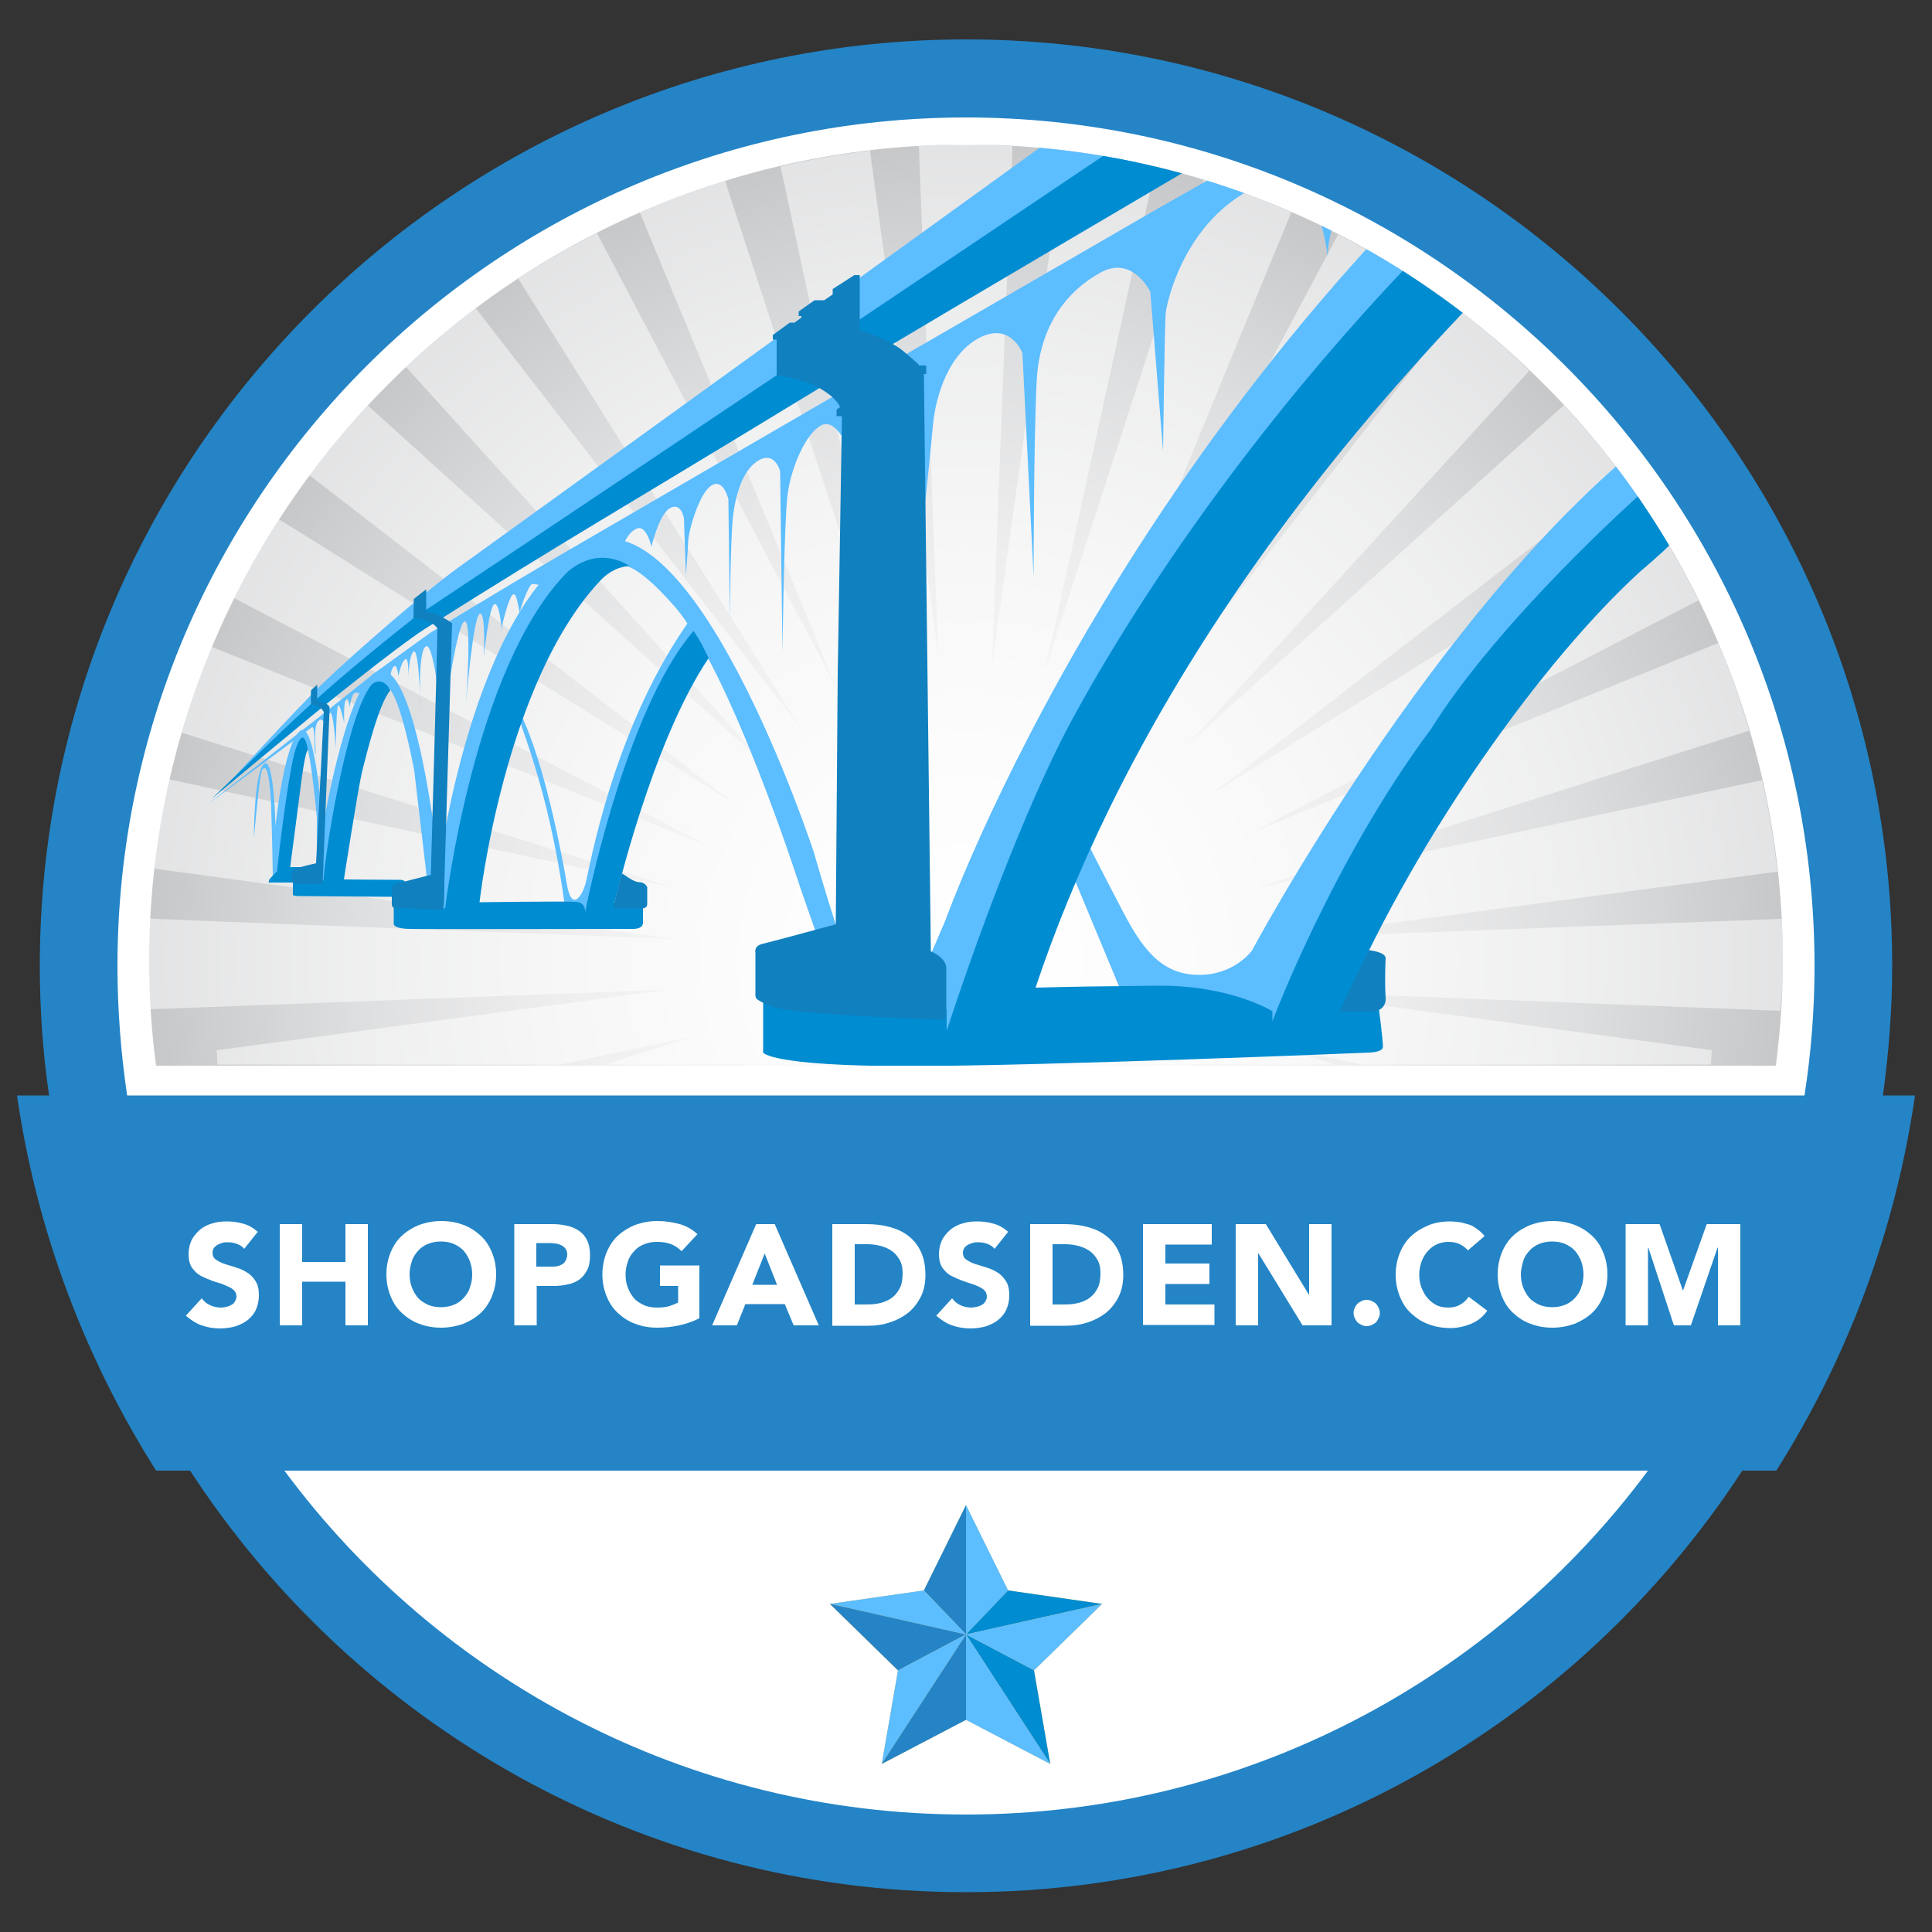 <?xml version="1.0" encoding="utf-8"?>
<!-- Generator: Adobe Illustrator 26.3.1, SVG Export Plug-In . SVG Version: 6.00 Build 0)  -->
<svg version="1.1" xmlns="http://www.w3.org/2000/svg" xmlns:xlink="http://www.w3.org/1999/xlink" x="0px" y="0px"
	 viewBox="0 0 500 500" style="enable-background:new 0 0 500 500;" xml:space="preserve">
<rect x="0" y="0" width="500" height="500" fill="#333333" stroke="none"/>
<style type="text/css">
	.st0{fill:#FFFFFF;}
	
		.st1{clip-path:url(#SVGID_00000059992981966389409430000009127011232195018402_);fill:url(#SVGID_00000150799908115359512500000009066800552238289289_);}
	.st2{opacity:0.5;fill:#FFFFFF;enable-background:new    ;}
	.st3{fill:#2484C6;}
	.st4{fill:url(#SVGID_00000156549433842301356330000012700185525805523342_);}
	.st5{fill:#5CBDFF;}
	.st6{fill:#008CD1;}
	.st7{clip-path:url(#SVGID_00000073716920858907223630000005628345058430945920_);}
	.st8{fill:#1080BF;}
</style>
<g id="Layer_1">
	<path class="st0" d="M250,479.7c126.8,0,229.7-102.8,229.7-229.7S376.8,20.3,250,20.3S20.3,123.2,20.3,250S123.2,479.7,250,479.7"
		/>
	<g>
		<g>
			<g>
				<g>
					<g>
						<g>
							<defs>
								<path id="SVGID_1_" d="M38.6,248.8c0,9.1,0.6,18.1,1.8,27h419.2c1.1-8.8,1.8-17.8,1.8-27c0-116.7-94.6-211.4-211.4-211.4
									C133.3,37.5,38.6,132.1,38.6,248.8"/>
							</defs>
							<clipPath id="SVGID_00000168798922672529884820000000509216000211679889_">
								<use xlink:href="#SVGID_1_"  style="overflow:visible;"/>
							</clipPath>
							
								<radialGradient id="SVGID_00000136381822182241508020000000081210250446961825_" cx="-135.849" cy="61.707" r="2.508" gradientTransform="matrix(84.24 0 0 84.24 11693.93 -4949.436)" gradientUnits="userSpaceOnUse">
								<stop  offset="0" style="stop-color:#FFFFFF"/>
								<stop  offset="0.246" style="stop-color:#F9F9F9"/>
								<stop  offset="0.5" style="stop-color:#EEEEEF"/>
								<stop  offset="0.758" style="stop-color:#DDDEDF"/>
								<stop  offset="1" style="stop-color:#C7C8CA"/>
							</radialGradient>
							
								<rect x="38.6" y="37.5" style="clip-path:url(#SVGID_00000168798922672529884820000000509216000211679889_);fill:url(#SVGID_00000136381822182241508020000000081210250446961825_);" width="422.8" height="238.4"/>
						</g>
					</g>
				</g>
			</g>
		</g>
	</g>
	<path class="st2" d="M461.4,248.8c0-3.7-0.1-7.3-0.3-11l-129.5,4.9c75.2-10.1,118.3-15.8,128.3-17.1l0.1,0c-0.9-8.1-2.2-16-4-23.7
		l-130.7,27.8c57-18.2,115.2-36.8,127.1-40.5l0.3-0.1c-2.3-7.8-4.9-15.3-8-22.7l-120.2,48.8c54.8-28.6,104.1-54.2,114.6-59.6
		l0.5-0.2c-3.6-7.2-7.5-14.2-11.9-20.9l-114.4,71.2c50.4-38.9,96.5-74.5,106.2-81.9l0.6-0.4c-4.8-6.5-9.9-12.7-15.4-18.5L307.1,193
		c39.7-43.5,79.8-87.3,88.2-96.5l0.5-0.6c-5.8-5.6-11.9-10.8-18.3-15.7L296,184.6c41.9-65.9,65.1-102.4,70.6-110.9l0.5-0.8
		c-6.7-4.5-13.6-8.5-20.8-12.2l-63.5,119.3c29.9-72.9,47-114.5,51-124.1l0.4-1c-7.3-3.2-14.9-6-22.6-8.3L270.6,173
		c12.7-57.9,25.5-116.5,28.2-128.7l0.2-1.1c-7.8-1.8-15.7-3.3-23.7-4.2l-18.6,133.3c3-78.1,4.8-122.9,5.3-133.3l0-1.2
		c-4-0.2-8-0.4-12.1-0.4c-4.1,0-8.1,0.1-12.1,0.4l5,131.5C234,104.2,226.8,51,225.3,40.1l-0.1-1.1c-7.9,0.9-15.6,2.3-23.2,4.1
		l29.9,139.1C209.9,115,191.6,58.9,188,47.9l-0.3-1.1c-7.6,2.3-14.9,5.1-22.1,8.2l50.9,123.1c-24.2-46-45-85.5-55.4-105.2l-6.6-12.6
		c-7,3.6-13.8,7.5-20.4,11.8l73.1,116.3c-41.8-54.1-76.5-98.8-83.5-107.9l-0.6-0.7c-6.3,4.7-12.3,9.8-18,15.2l93.6,103.5
		c-51.6-46.6-94.5-85.4-103-93.1l-0.5-0.5c-5.3,5.7-10.4,11.8-15.1,18.1l110.1,85.1c-50.3-31.4-93.4-58.3-110.9-69.3l-7.1-4.4
		c-4.2,6.6-8.1,13.4-11.6,20.4l123.2,64.4c-55.5-22.3-102.9-41.3-121.8-48.9l-7.2-2.9c-3,7.2-5.6,14.6-7.8,22.2l127.6,40.2
		c-51.9-11.1-96.5-20.7-118.3-25.4l-12.5-2.7c-1.7,7.6-3,15.3-3.9,23.1l134.5,18.2c-65.7-2.5-120.4-4.6-134.2-5.2l-1.4-0.1
		c-0.2,3.6-0.3,7.2-0.3,10.8c0,4.3,0.2,8.5,0.4,12.7l134.3-5.1c-44.3,5.9-83.5,11.2-108.1,14.5l-9,1.2l0.2,3.7h88.7l34-7.2
		l-22.5,7.2h188.9l-15-4.7l22,4.7h90.4l0.2-3.7l-112.8-15.3c58.7,2.3,118,4.6,130.5,5.1C461.2,257.6,461.4,253.2,461.4,248.8z"/>
	<path class="st3" d="M495.6,283.5h-8.3c1.5-11,2.4-22.2,2.4-33.6c0-132.2-107.5-239.7-239.7-239.7S10.3,117.8,10.3,250
		c0,11.4,0.8,22.6,2.4,33.5H4.4c5.1,35.3,17.7,68.2,36,97.1h8.8C91.9,446.2,166,489.7,250,489.7c84,0,158.1-43.5,200.9-109.1h8.8
		C478,351.7,490.5,318.8,495.6,283.5z M30.4,250c0-121.1,98.5-219.6,219.6-219.6S469.6,128.9,469.6,250c0,11.4-0.9,22.6-2.6,33.5
		H32.9C31.3,272.6,30.4,261.4,30.4,250z M250,469.6c-72.2,0-136.4-35-176.4-89h352.9C386.4,434.6,322.2,469.6,250,469.6z"/>
	<g>
		<path class="st0" d="M63.2,323.2c-0.5-0.6-1.1-1-1.9-1.3c-0.8-0.3-1.6-0.4-2.3-0.4c-0.4,0-0.9,0-1.3,0.1c-0.4,0.1-0.9,0.3-1.3,0.5
			c-0.4,0.2-0.7,0.5-1,0.8c-0.2,0.3-0.4,0.8-0.4,1.3c0,0.8,0.3,1.4,0.9,1.8c0.6,0.4,1.3,0.8,2.2,1.1c0.9,0.3,1.9,0.6,2.9,0.9
			s2,0.7,2.9,1.3c0.9,0.5,1.6,1.3,2.2,2.2c0.6,0.9,0.9,2.1,0.9,3.7c0,1.5-0.3,2.7-0.8,3.8c-0.5,1.1-1.3,2-2.2,2.7
			c-0.9,0.7-2,1.2-3.2,1.6c-1.2,0.3-2.5,0.5-3.9,0.5c-1.7,0-3.3-0.3-4.7-0.8c-1.5-0.5-2.8-1.4-4.1-2.5l4.1-4.5
			c0.6,0.8,1.3,1.4,2.2,1.8c0.9,0.4,1.8,0.6,2.8,0.6c0.5,0,0.9-0.1,1.4-0.2s0.9-0.3,1.3-0.5c0.4-0.2,0.7-0.5,0.9-0.9
			c0.2-0.3,0.4-0.8,0.4-1.2c0-0.8-0.3-1.4-0.9-1.9c-0.6-0.5-1.4-0.8-2.3-1.2s-1.9-0.6-3-1s-2-0.8-3-1.3s-1.7-1.3-2.3-2.1
			c-0.6-0.9-0.9-2.1-0.9-3.5c0-1.4,0.3-2.6,0.8-3.7c0.6-1.1,1.3-1.9,2.2-2.7c0.9-0.7,2-1.3,3.2-1.6c1.2-0.4,2.5-0.5,3.7-0.5
			c1.5,0,2.9,0.2,4.3,0.6c1.4,0.4,2.6,1.1,3.7,2.1L63.2,323.2z"/>
		<path class="st0" d="M72.4,316.8h5.8v9.8h11.2v-9.8h5.8v26.2h-5.8v-11.3H78.2v11.3h-5.8V316.8z"/>
		<path class="st0" d="M100,329.8c0-2.1,0.4-4,1.1-5.7s1.7-3.2,2.9-4.3c1.3-1.2,2.8-2.1,4.5-2.8c1.7-0.6,3.6-1,5.7-1
			c2,0,3.9,0.3,5.7,1c1.7,0.6,3.2,1.6,4.5,2.8c1.3,1.2,2.2,2.6,2.9,4.3c0.7,1.7,1.1,3.6,1.1,5.7s-0.4,4-1.1,5.7
			c-0.7,1.7-1.7,3.2-2.9,4.3c-1.3,1.2-2.8,2.1-4.5,2.8c-1.7,0.6-3.6,1-5.7,1c-2,0-3.9-0.3-5.7-1c-1.7-0.6-3.2-1.6-4.5-2.8
			c-1.3-1.2-2.2-2.6-2.9-4.3C100.4,333.8,100,331.9,100,329.8z M106,329.8c0,1.2,0.2,2.4,0.6,3.4c0.4,1,0.9,1.9,1.6,2.7
			c0.7,0.8,1.6,1.3,2.6,1.8c1,0.4,2.1,0.6,3.3,0.6c1.2,0,2.3-0.2,3.3-0.6c1-0.4,1.9-1,2.6-1.8c0.7-0.8,1.3-1.6,1.6-2.7
			c0.4-1,0.6-2.2,0.6-3.4c0-1.2-0.2-2.3-0.6-3.4c-0.4-1-0.9-1.9-1.6-2.7c-0.7-0.8-1.6-1.3-2.6-1.8c-1-0.4-2.1-0.6-3.3-0.6
			c-1.2,0-2.3,0.2-3.3,0.6c-1,0.4-1.9,1-2.6,1.8c-0.7,0.8-1.3,1.6-1.6,2.7C106.2,327.5,106,328.6,106,329.8z"/>
		<path class="st0" d="M133.1,316.8h9.7c1.4,0,2.6,0.1,3.8,0.4c1.2,0.2,2.3,0.7,3.2,1.3c0.9,0.6,1.6,1.4,2.1,2.4
			c0.5,1,0.8,2.3,0.8,3.9c0,1.5-0.2,2.8-0.7,3.8c-0.5,1-1.2,1.9-2,2.5c-0.9,0.6-1.9,1.1-3.1,1.3c-1.2,0.3-2.5,0.4-3.8,0.4h-4.2v10.2
			h-5.8V316.8z M138.9,327.8h3.8c0.5,0,1,0,1.5-0.1c0.5-0.1,0.9-0.3,1.3-0.5c0.4-0.2,0.7-0.6,0.9-1c0.2-0.4,0.4-0.9,0.4-1.5
			c0-0.7-0.2-1.2-0.5-1.6c-0.3-0.4-0.7-0.7-1.2-0.9c-0.5-0.2-1-0.4-1.6-0.4c-0.6-0.1-1.2-0.1-1.7-0.1h-3V327.8z"/>
		<path class="st0" d="M181.1,341.1c-1.7,0.9-3.5,1.5-5.3,1.9c-1.9,0.4-3.7,0.6-5.7,0.6c-2,0-3.9-0.3-5.7-1
			c-1.7-0.6-3.2-1.6-4.5-2.8c-1.3-1.2-2.2-2.6-2.9-4.3c-0.7-1.7-1.1-3.6-1.1-5.7s0.4-4,1.1-5.7s1.7-3.2,2.9-4.3
			c1.3-1.2,2.8-2.1,4.5-2.8c1.7-0.6,3.6-1,5.7-1c2.1,0,4,0.3,5.8,0.8c1.8,0.5,3.3,1.4,4.6,2.6l-4.1,4.4c-0.8-0.8-1.7-1.4-2.7-1.8
			c-1-0.4-2.2-0.6-3.7-0.6c-1.2,0-2.3,0.2-3.3,0.6c-1,0.4-1.9,1-2.6,1.8c-0.7,0.8-1.3,1.6-1.6,2.7c-0.4,1-0.6,2.2-0.6,3.4
			c0,1.2,0.2,2.4,0.6,3.4c0.4,1,0.9,1.9,1.6,2.7c0.7,0.8,1.6,1.3,2.6,1.8c1,0.4,2.1,0.6,3.3,0.6c1.3,0,2.3-0.1,3.3-0.4
			c0.9-0.3,1.6-0.6,2.2-0.9v-4.3h-4.7v-5.3h10.2V341.1z"/>
		<path class="st0" d="M195.7,316.8h4.8l11.4,26.2h-6.5l-2.3-5.5h-10.2l-2.2,5.5h-6.4L195.7,316.8z M197.9,324.4l-3.2,8.1h6.4
			L197.9,324.4z"/>
		<path class="st0" d="M215.4,316.8h8.7c2.1,0,4.1,0.2,6,0.7c1.9,0.5,3.5,1.2,4.9,2.3c1.4,1,2.5,2.4,3.3,4.1
			c0.8,1.7,1.2,3.7,1.2,6.1c0,2.1-0.4,4-1.2,5.6c-0.8,1.6-1.9,3-3.2,4.1c-1.4,1.1-2.9,1.9-4.7,2.5s-3.6,0.9-5.6,0.9h-9.4V316.8z
			 M221.2,337.6h3c1.3,0,2.6-0.1,3.7-0.4s2.1-0.7,3-1.4c0.8-0.6,1.5-1.5,2-2.5c0.5-1,0.7-2.3,0.7-3.8c0-1.3-0.2-2.4-0.7-3.3
			s-1.1-1.7-1.9-2.3s-1.8-1.1-2.9-1.4s-2.3-0.5-3.5-0.5h-3.4V337.6z"/>
		<path class="st0" d="M257.4,323.2c-0.5-0.6-1.1-1-1.9-1.3c-0.8-0.3-1.6-0.4-2.3-0.4c-0.4,0-0.9,0-1.3,0.1s-0.9,0.3-1.3,0.5
			c-0.4,0.2-0.7,0.5-1,0.8c-0.2,0.3-0.4,0.8-0.4,1.3c0,0.8,0.3,1.4,0.9,1.8c0.6,0.4,1.3,0.8,2.2,1.1c0.9,0.3,1.9,0.6,2.9,0.9
			s2,0.7,2.9,1.3c0.9,0.5,1.6,1.3,2.2,2.2c0.6,0.9,0.9,2.1,0.9,3.7c0,1.5-0.3,2.7-0.8,3.8c-0.5,1.1-1.3,2-2.2,2.7
			c-0.9,0.7-2,1.2-3.2,1.6c-1.2,0.3-2.5,0.5-3.9,0.5c-1.7,0-3.3-0.3-4.7-0.8c-1.5-0.5-2.8-1.4-4.1-2.5l4.1-4.5
			c0.6,0.8,1.3,1.4,2.2,1.8c0.9,0.4,1.8,0.6,2.8,0.6c0.5,0,0.9-0.1,1.4-0.2c0.5-0.1,0.9-0.3,1.3-0.5c0.4-0.2,0.7-0.5,0.9-0.9
			c0.2-0.3,0.4-0.8,0.4-1.2c0-0.8-0.3-1.4-0.9-1.9c-0.6-0.5-1.4-0.8-2.3-1.2c-0.9-0.3-1.9-0.6-3-1s-2-0.8-3-1.3s-1.7-1.3-2.3-2.1
			c-0.6-0.9-0.9-2.1-0.9-3.5c0-1.4,0.3-2.6,0.8-3.7c0.6-1.1,1.3-1.9,2.2-2.7c0.9-0.7,2-1.3,3.2-1.6c1.2-0.4,2.5-0.5,3.7-0.5
			c1.5,0,2.9,0.2,4.3,0.6c1.4,0.4,2.6,1.1,3.7,2.1L257.4,323.2z"/>
		<path class="st0" d="M266.6,316.8h8.7c2.1,0,4.1,0.2,6,0.7c1.9,0.5,3.5,1.2,4.9,2.3c1.4,1,2.5,2.4,3.3,4.1
			c0.8,1.7,1.2,3.7,1.2,6.1c0,2.1-0.4,4-1.2,5.6c-0.8,1.6-1.9,3-3.2,4.1c-1.4,1.1-2.9,1.9-4.7,2.5c-1.8,0.6-3.6,0.9-5.6,0.9h-9.4
			V316.8z M272.4,337.6h3c1.3,0,2.6-0.1,3.7-0.4c1.1-0.3,2.1-0.7,3-1.4s1.5-1.5,2-2.5c0.5-1,0.7-2.3,0.7-3.8c0-1.3-0.2-2.4-0.7-3.3
			c-0.5-0.9-1.1-1.7-1.9-2.3c-0.8-0.6-1.8-1.1-2.9-1.4s-2.3-0.5-3.5-0.5h-3.4V337.6z"/>
		<path class="st0" d="M295.8,316.8h17.8v5.3h-12v4.9h11.4v5.3h-11.4v5.3h12.7v5.3h-18.5V316.8z"/>
		<path class="st0" d="M319.8,316.8h7.8l11.1,18.2h0.1v-18.2h5.8v26.2h-7.5l-11.4-18.6h-0.1v18.6h-5.8V316.8z"/>
		<path class="st0" d="M350.3,339.8c0-0.5,0.1-0.9,0.3-1.3c0.2-0.4,0.4-0.8,0.7-1.1c0.3-0.3,0.7-0.5,1.1-0.7
			c0.4-0.2,0.9-0.3,1.3-0.3s0.9,0.1,1.3,0.3c0.4,0.2,0.8,0.4,1.1,0.7c0.3,0.3,0.5,0.7,0.7,1.1c0.2,0.4,0.3,0.9,0.3,1.3
			s-0.1,0.9-0.3,1.3c-0.2,0.4-0.4,0.8-0.7,1.1c-0.3,0.3-0.7,0.5-1.1,0.7c-0.4,0.2-0.9,0.3-1.3,0.3s-0.9-0.1-1.3-0.3
			c-0.4-0.2-0.8-0.4-1.1-0.7c-0.3-0.3-0.5-0.7-0.7-1.1C350.4,340.7,350.3,340.2,350.3,339.8z"/>
		<path class="st0" d="M379.9,323.6c-0.6-0.7-1.3-1.2-2.1-1.6s-1.8-0.6-2.9-0.6s-2.1,0.2-3,0.6c-0.9,0.4-1.7,1-2.4,1.8
			c-0.7,0.8-1.2,1.6-1.6,2.7s-0.6,2.2-0.6,3.4c0,1.2,0.2,2.4,0.6,3.4s0.9,1.9,1.6,2.7c0.7,0.8,1.4,1.3,2.3,1.8
			c0.9,0.4,1.9,0.6,2.9,0.6c1.2,0,2.2-0.2,3.1-0.7c0.9-0.5,1.7-1.2,2.3-2.1l4.8,3.6c-1.1,1.6-2.5,2.7-4.2,3.4
			c-1.7,0.7-3.5,1.1-5.3,1.1c-2,0-3.9-0.3-5.7-1c-1.7-0.6-3.2-1.6-4.5-2.8c-1.3-1.2-2.2-2.6-2.9-4.3c-0.7-1.7-1.1-3.6-1.1-5.7
			s0.4-4,1.1-5.7s1.7-3.2,2.9-4.3c1.3-1.2,2.8-2.1,4.5-2.8s3.6-1,5.7-1c0.7,0,1.5,0.1,2.3,0.2c0.8,0.1,1.6,0.4,2.4,0.6
			s1.5,0.7,2.2,1.2c0.7,0.5,1.4,1.1,1.9,1.8L379.9,323.6z"/>
		<path class="st0" d="M387.6,329.8c0-2.1,0.4-4,1.1-5.7s1.7-3.2,2.9-4.3c1.3-1.2,2.8-2.1,4.5-2.8c1.7-0.6,3.6-1,5.7-1
			c2,0,3.9,0.3,5.7,1s3.2,1.6,4.5,2.8c1.3,1.2,2.2,2.6,2.9,4.3s1.1,3.6,1.1,5.7s-0.4,4-1.1,5.7c-0.7,1.7-1.7,3.2-2.9,4.3
			c-1.3,1.2-2.8,2.1-4.5,2.8c-1.7,0.6-3.6,1-5.7,1c-2,0-3.9-0.3-5.7-1c-1.7-0.6-3.2-1.6-4.5-2.8c-1.3-1.2-2.2-2.6-2.9-4.3
			C388,333.8,387.6,331.9,387.6,329.8z M393.6,329.8c0,1.2,0.2,2.4,0.6,3.4s0.9,1.9,1.6,2.7c0.7,0.8,1.6,1.3,2.6,1.8
			c1,0.4,2.1,0.6,3.3,0.6s2.3-0.2,3.3-0.6c1-0.4,1.9-1,2.6-1.8c0.7-0.8,1.3-1.6,1.6-2.7c0.4-1,0.6-2.2,0.6-3.4
			c0-1.2-0.2-2.3-0.6-3.4c-0.4-1-0.9-1.9-1.6-2.7c-0.7-0.8-1.6-1.3-2.6-1.8c-1-0.4-2.1-0.6-3.3-0.6s-2.3,0.2-3.3,0.6
			c-1,0.4-1.9,1-2.6,1.8c-0.7,0.8-1.3,1.6-1.6,2.7S393.6,328.6,393.6,329.8z"/>
		<path class="st0" d="M420.8,316.8h8.7l6,17.1h0.1l6.1-17.1h8.7v26.2h-5.8v-20.1h-0.1l-6.9,20.1h-4.4l-6.6-20.1h-0.1v20.1h-5.8
			V316.8z"/>
	</g>
	<g>
		<g>
			
				<linearGradient id="SVGID_00000182487235308382565160000011044486625236947644_" gradientUnits="userSpaceOnUse" x1="214.765" y1="423" x2="285.235" y2="423">
				<stop  offset="0" style="stop-color:#DCA442"/>
				<stop  offset="0.3" style="stop-color:#E6C661"/>
				<stop  offset="0.5" style="stop-color:#F1E4B0"/>
				<stop  offset="0.7" style="stop-color:#E6C661"/>
				<stop  offset="0.788" style="stop-color:#E6C661"/>
				<stop  offset="1" style="stop-color:#DCA442"/>
			</linearGradient>
			<polygon style="fill:url(#SVGID_00000182487235308382565160000011044486625236947644_);" points="250,389.5 260.9,411.6 
				285.2,415.1 267.6,432.3 271.8,456.5 250,445.1 228.2,456.5 232.4,432.3 214.8,415.1 239.1,411.6 			"/>
			<polygon class="st3" points="250,423 239.1,411.6 250,389.5 			"/>
			<polygon class="st5" points="250,423 260.9,411.6 250,389.5 			"/>
			<polygon class="st6" points="250,423 260.9,411.6 285.2,415.1 			"/>
			<polygon class="st5" points="285.2,415.1 267.6,432.3 250,423 			"/>
			<polygon class="st5" points="250,423 239.1,411.6 214.8,415.1 			"/>
			<polygon class="st3" points="214.8,415.1 232.4,432.3 250,423 			"/>
			<polygon class="st6" points="250,423 267.6,432.3 271.8,456.5 			"/>
			<polygon class="st5" points="250,445.1 250,423 271.8,456.5 			"/>
			<polygon class="st5" points="250,423 232.4,432.3 228.2,456.5 			"/>
			<polygon class="st3" points="250,445.1 250,423 228.2,456.5 			"/>
		</g>
	</g>
</g>
<g id="Layer_2">
	<g>
		<defs>
			<path id="SVGID_00000129894409569885129290000016382768111506043781_" d="M38.6,248.8c0,9.1,0.6,18.1,1.8,27h419.2
				c1.1-8.8,1.8-17.8,1.8-27c0-116.7-94.6-211.4-211.4-211.4C133.3,37.5,38.6,132.1,38.6,248.8"/>
		</defs>
		<clipPath id="SVGID_00000103259743584644339390000003935800457278944411_">
			<use xlink:href="#SVGID_00000129894409569885129290000016382768111506043781_"  style="overflow:visible;"/>
		</clipPath>
		<g style="clip-path:url(#SVGID_00000103259743584644339390000003935800457278944411_);">
			<g>
				<path class="st5" d="M426.2,114C371.2,157.8,324,246,324,246s-4.6,6.5-14.1,6.3s-14.4-7-19.4-16.6c-5-9.5-11.3-22-11.3-22
					l-2.6,10.3l14.1,33.9c0,0,27.6,2.2,37.6,9.2c4.6,0,5.9-3.8,5.9-3.8l45.2-80.9l46.8-54.2C426.2,128.2,426.2,127,426.2,114z"/>
				<path class="st5" d="M434,10.2c-75.2,47.2-146.1,160.6-155.5,180.9c-9.4,20.3-27.2,73.1-27.2,73.1s-1.5,7.6-10.9,7.7
					c-9.4,0.2-21.1-7.4-21.1-7.4l-12-34.2c0,0-18.5-58-33.3-74c-13.1-14.8-15.7-9.1-15.7-9.1l-7.3,2c0,0-12,8.2-16,22.7
					c-4,14.5-10,37.2-10,37.2l-5.5,24.4c0,0-0.2,2.8-2.7,3c-2.5,0.2-5.2,0.2-5.3-0.6s-4.3-36.5-4.3-36.5s-4.2-22.9-7.7-21.7
					c-3.5,1.1-6.8,11.3-6.8,11.3l-4.2,22.9l-2.3,17.4c0,0-2,2.6-3.2,1.2s-1-18.9-1-18.9s-2-22.2-3.4-19c-0.9-0.2-2.2,5.5-2.2,5.5
					l-3.6,27.3l-2.2,1.3c0,0-0.3-19.4-0.7-22.3c-0.3-3-0.7-5.6-1.4-5.6c-0.8,0.1-0.8,0.7-1.2,3c-0.4,2.3-1.6,15.1-1.6,15.1
					s0-16.9,2.6-19.2s3,16.1,3,16.1s2.1-21.1,6.3-24.6s5.9,25.2,5.9,25.2s5.8-35.1,13.3-40.1c10.8-7.8,16.8,50,16.8,50
					s8.7-67,37.2-83.1c28.5-16.1,59.8,79.3,59.8,79.3s7,24.5,9.1,27.6c2.2,3.1,8.5,8.8,13.3,4.9c4.8-4,6.3-2.3,6.3-2.3l5.4-12.6
					c0,0,48-134.8,171-231.7C434,10.2,415.8,6.3,434,10.2z"/>
				<path class="st5" d="M394,17.8c0,0-12.2-1.4-23.9,5.1c-11.7,6.5-26.5,29.7-26.5,43.6C343,61,339.8,40.1,323,49.4
					s-21,28.8-21.3,31.5c-0.3,2.6-0.7,35.8-0.7,35.8l-3.3-41.2c0,0-4.6-9.5-12.8-5c-8.1,4.4-15.8,13-16.6,28
					c-0.8,15-0.8,50.8-0.8,50.8l-2.9-57.9c0,0-2.9-8-10.9-4.1c-8,4-11.6,14.8-12.3,23.2c-0.7,8.4-7.2,69-7.2,69l-14.6-63.3
					c0,0-3.2-8.2-7.1-6.1c-3.9,2-7.8,10.8-8.7,18.1c-0.9,7.3-1.3,40.6-1.3,40.6l-0.6-46.8c0,0-1.2-5.1-5.3-3
					c-4.2,2.2-6.2,8.6-6.9,14.7c-0.7,6-0.8,26.3-0.8,26.3l-0.4-30.8c0,0-1.2-5.4-4.3-3.6c-3.2,1.8-6,11.7-6.1,14.5
					c-0.1,2.8-0.6,8.7-0.6,8.7l-0.5-14.7c0,0-0.7-4.2-3.6-2.6c-2.9,1.6-4.8,10-4.8,10s-1.3-5.8-3.8-4.7c-2.5,1-3.8,4.9-3.8,4.9
					s-8.6-2.7-17.9,7.7c-2.5,3.2-4.7,1.4-5.5,1.8c-0.8,0.4-2.8,5.7-3,7.1s-0.7-5.5-1.9-4.4c-1.2,1-2.8,8.2-2.8,8.2v1.4
					c0,0-0.6-7.9-2-7.1c-1.4,0.8-2.7,13.7-2.7,13.7s0.6-12.3-1.1-11.2s-3.5,23.1-3.5,23.1s1.7-22.7-0.5-21.1
					c-2.2,1.5-5.6,27.9-5.6,27.9s-2-23-4.3-21.5c-2.3,1.5-1.3,17.2-1.3,17.2s-0.4-16.7-1.8-15.9c-1.4,0.8-1.5,7.9-1.5,7.9
					s0.4-6.6-0.7-5.9s-1.8,4.4-1.8,4.4s-0.3-3.4-1.2-2.5c-0.9,0.9-0.9,3.3-0.9,3.3s-2.5-1.7-4.1-0.3s-3.1,4.2-3.1,4.2
					s-1.5-0.8-2.2-0.2c-0.7,0.6-1.2,3.7-1.2,3.7s0-2.9-0.8-2.2s-0.5,6.2-0.5,6.2s-1.1-5.2-1.6-4.6s-0.6,11-0.6,11s-0.6-9.8-1.5-9.1
					c-1,0.7-0.1,8.1-0.8,6.1c0.1-1.5-0.7-5.2-2-4.2s-1.1,4.2-0.9,8.7c-0.6,0.4,0.1-7.9-1.1-6.8c-1.5,1.1-26.9,19.9-26.9,19.9
					L84.6,184l12.3-9.8l14.4-10.4c0,0,19.7-12,33.6-20.1c13.9-8.1,77.1-44.8,77.1-44.8L299.6,54l79-44.7l21.4-12.4h19.1L394,17.8z"
					/>
				<path class="st5" d="M372.9-8.7l-265.3,171l-23.1,18.1l-26.8,23.9c0,0,18.7-20.6,26.1-27.7c7.5-7.2,26.1-23.5,35.2-30
					s214.6-155,214.6-155L372.9-8.7z"/>
				<path class="st5" d="M179.8,158.7c-21.2,28.6-27.3,66.7-28.3,70.1c-1,3.4-3.6,7.1-4.8,0c-1.2-7.1-6.4-35.1-13.3-46.4
					c0.4,4.3,8.4,19.7,12.8,52.2c1.3,3.2,5.7,5,6.5,2.8c0.9-2.3,11.7-37.5,15.2-44.8s14.3-26.4,15.5-27.1S182.1,156.9,179.8,158.7z"
					/>
			</g>
			<path class="st6" d="M197.5,257.3v15.1c0,0,1.7,3.5,37.3,3.5s119.7-3.5,119.7-3.5s3.3-0.1,3.4-1.4s-1.3-12-1.3-12s-2.6-1.8-8.4,0
				c19.3-43.8,51.2-88.2,76.3-111.1c36.9-31.2,0-20,0-20s-36.3,32.2-54.1,60.7c-25.6,34.3-41.1,75.7-41.1,75.7v-2.6
				c0,0-10.9-6.8-29.8-6.6c-18.9,0.2-18.9,0.2-31.5,0.5c18.7-56,61.5-136.1,160.9-222.8c0-22.5,0,0,0-22.5
				c-86.3,66.8-134.6,145-151.1,175.3c-16.5,30.3-32.8,81.2-32.8,81.2v-5.4C244.9,261.3,210.9,263.6,197.5,257.3z"/>
			<path class="st6" d="M101.9,234v5c0,0-0.4,1.3,4.1,1.4c4.5,0.1,57.6,0,57.6,0s2.8,0.2,2.8-1.6c0-1.9,0-4.9,0-4.9H159
				c0,0,9.5-41.5,24.4-63.6c-2-3.9-2.1-4.4-3.9-7c-18,20.8-28.1,72.9-28.1,72.9s0.4-2.6-2.3-2.8c-2.7-0.2-25,0.1-25,0.1
				s6.4-57.3,31.6-83.6c3.5-3.5,7.2-3.4,7.2-3.4s-7.4-5.6-15.8,1.3c-24.5,24.2-31.9,87.3-31.9,87.3S102.8,233.6,101.9,234z"/>
			<path class="st6" d="M75.8,227.2v4.3c0,0-0.3,0.4,1.9,0.4c2.2,0,25.1,0.2,25.1,0.2s4.2-4.4,0.7-4.4s-14.5-0.1-14.5-0.1
				s3.6-23.2,4.7-27.9c1.2-4.7,4.3-17.5,7.3-21c-1.3-2.9-4.1-3.1-5.5-0.6c-6.2,9.5-11.4,43-11.8,49.8
				C81.3,227.9,76.5,228.1,75.8,227.2z"/>
			<path class="st6" d="M70.6,226.6l-0.9,1l-0.2,0.8h13v-4h-7.4c0,0,2.3-17.5,2.6-20c0.3-2.5,1.3-10.2,2-10.3
				c-0.3-1.6-0.7-3.3-1.5-3.2c-0.6,0.1-1.3,1.7-2,3.9c-2.4,10.4-4.5,30.7-4.5,30.7L70.6,226.6z"/>
			<path class="st6" d="M54.8,206.7c-0.1,0.1,26.2-21.7,26.2-21.7s21.2-17.3,29.2-22.4c39.9-25.1,42.8-26.2,101.1-61.7
				C230.1,89.2,388.2-3.5,388.2-3.5h-37.5c0,0-192.1,129.3-243.7,163.5C80.5,181.1,75.8,186.6,54.8,206.7z"/>
			<path class="st8" d="M240.9,246.2c0,0,4,1.6,4,4.4s0,12.2,0,12.2s0,1.1-1.2,1.1s-38.7-1.4-43.5-3.3c-4.8-1.8-4.7-2.2-4.7-3.3
				s0-10.8,0-10.8s-0.5-1.8,2.1-2.3c2.6-0.6,18.7-5,18.7-5l0.5-64.8l1.1-66.7h-1.4V106c0,0,0.8-0.6,0.9-0.6c0.1,0-1.2-3.5-8.4-6.4
				c-5-1.7-8-1.8-8-1.8v-9.3H200v-1.2l4.4-3.2h1.2l1.8-1.3v-0.4h-0.7v-1.2l4.1-2.9h2.5l2.2-1.5v-1.4l5.6-3.6h1.4v14.3
				c0,0,7.6,2,11.9,5.9c3.5,2.9,3.5,3.2,3.5,3.2h1.8v2.2h-0.6L240.9,246.2z"/>
			<path class="st8" d="M101.4,230.2v3.4c0,0-0.1,1.2,0.5,1.3s12.3,0.6,12.7,0.5c0.4-0.1,0.4-6.3,0.4-6.3l0-0.8l2-67
				c0,0-4-3-6.7-2.8c0-3.7,0-5.4,0-5.4v-0.6l-3.2,2.5l-0.1,5c0,0,4.2-0.1,6.2,2.6c0,4.2-1.7,63.8-1.7,63.8l-9,2.3
				C102.5,228.8,101.4,228.7,101.4,230.2z"/>
			<path class="st8" d="M76.7,228.7c0,0-1.2,0.1-1.2-1c0-1.1,0-1.9,0-1.9s-0.2-0.6,1.3-1.1c1.5-0.5,5-1.3,5-1.3l2-39.1
				c0,0-0.7-1.8-3.3-2c-0.1-2.7,0-3.7,0-3.7l1.6-1.4v4.2c0,0,3.3,0.4,3.2,2c-0.1,1.6-1.8,45.3-1.8,45.3L76.7,228.7z"/>
			<path class="st8" d="M346.7,261.8h7c0,0,5.2,0.7,4.9-3.7c-0.3-4.4,0-10,0-10s0.5-1.6-4.4-2.2
				C349.6,255.2,346.7,261.8,346.7,261.8z"/>
			<path class="st8" d="M158.7,235.1h6.7c0,0,2.1,0.3,2.1-1.1c0-1.4,0-4.4,0-4.4s-0.5-1.3-2.1-1.3s-4.2-2.3-4.4-2.2
				C160.8,226.3,159.6,231.2,158.7,235.1z"/>
		</g>
	</g>
</g>
</svg>
